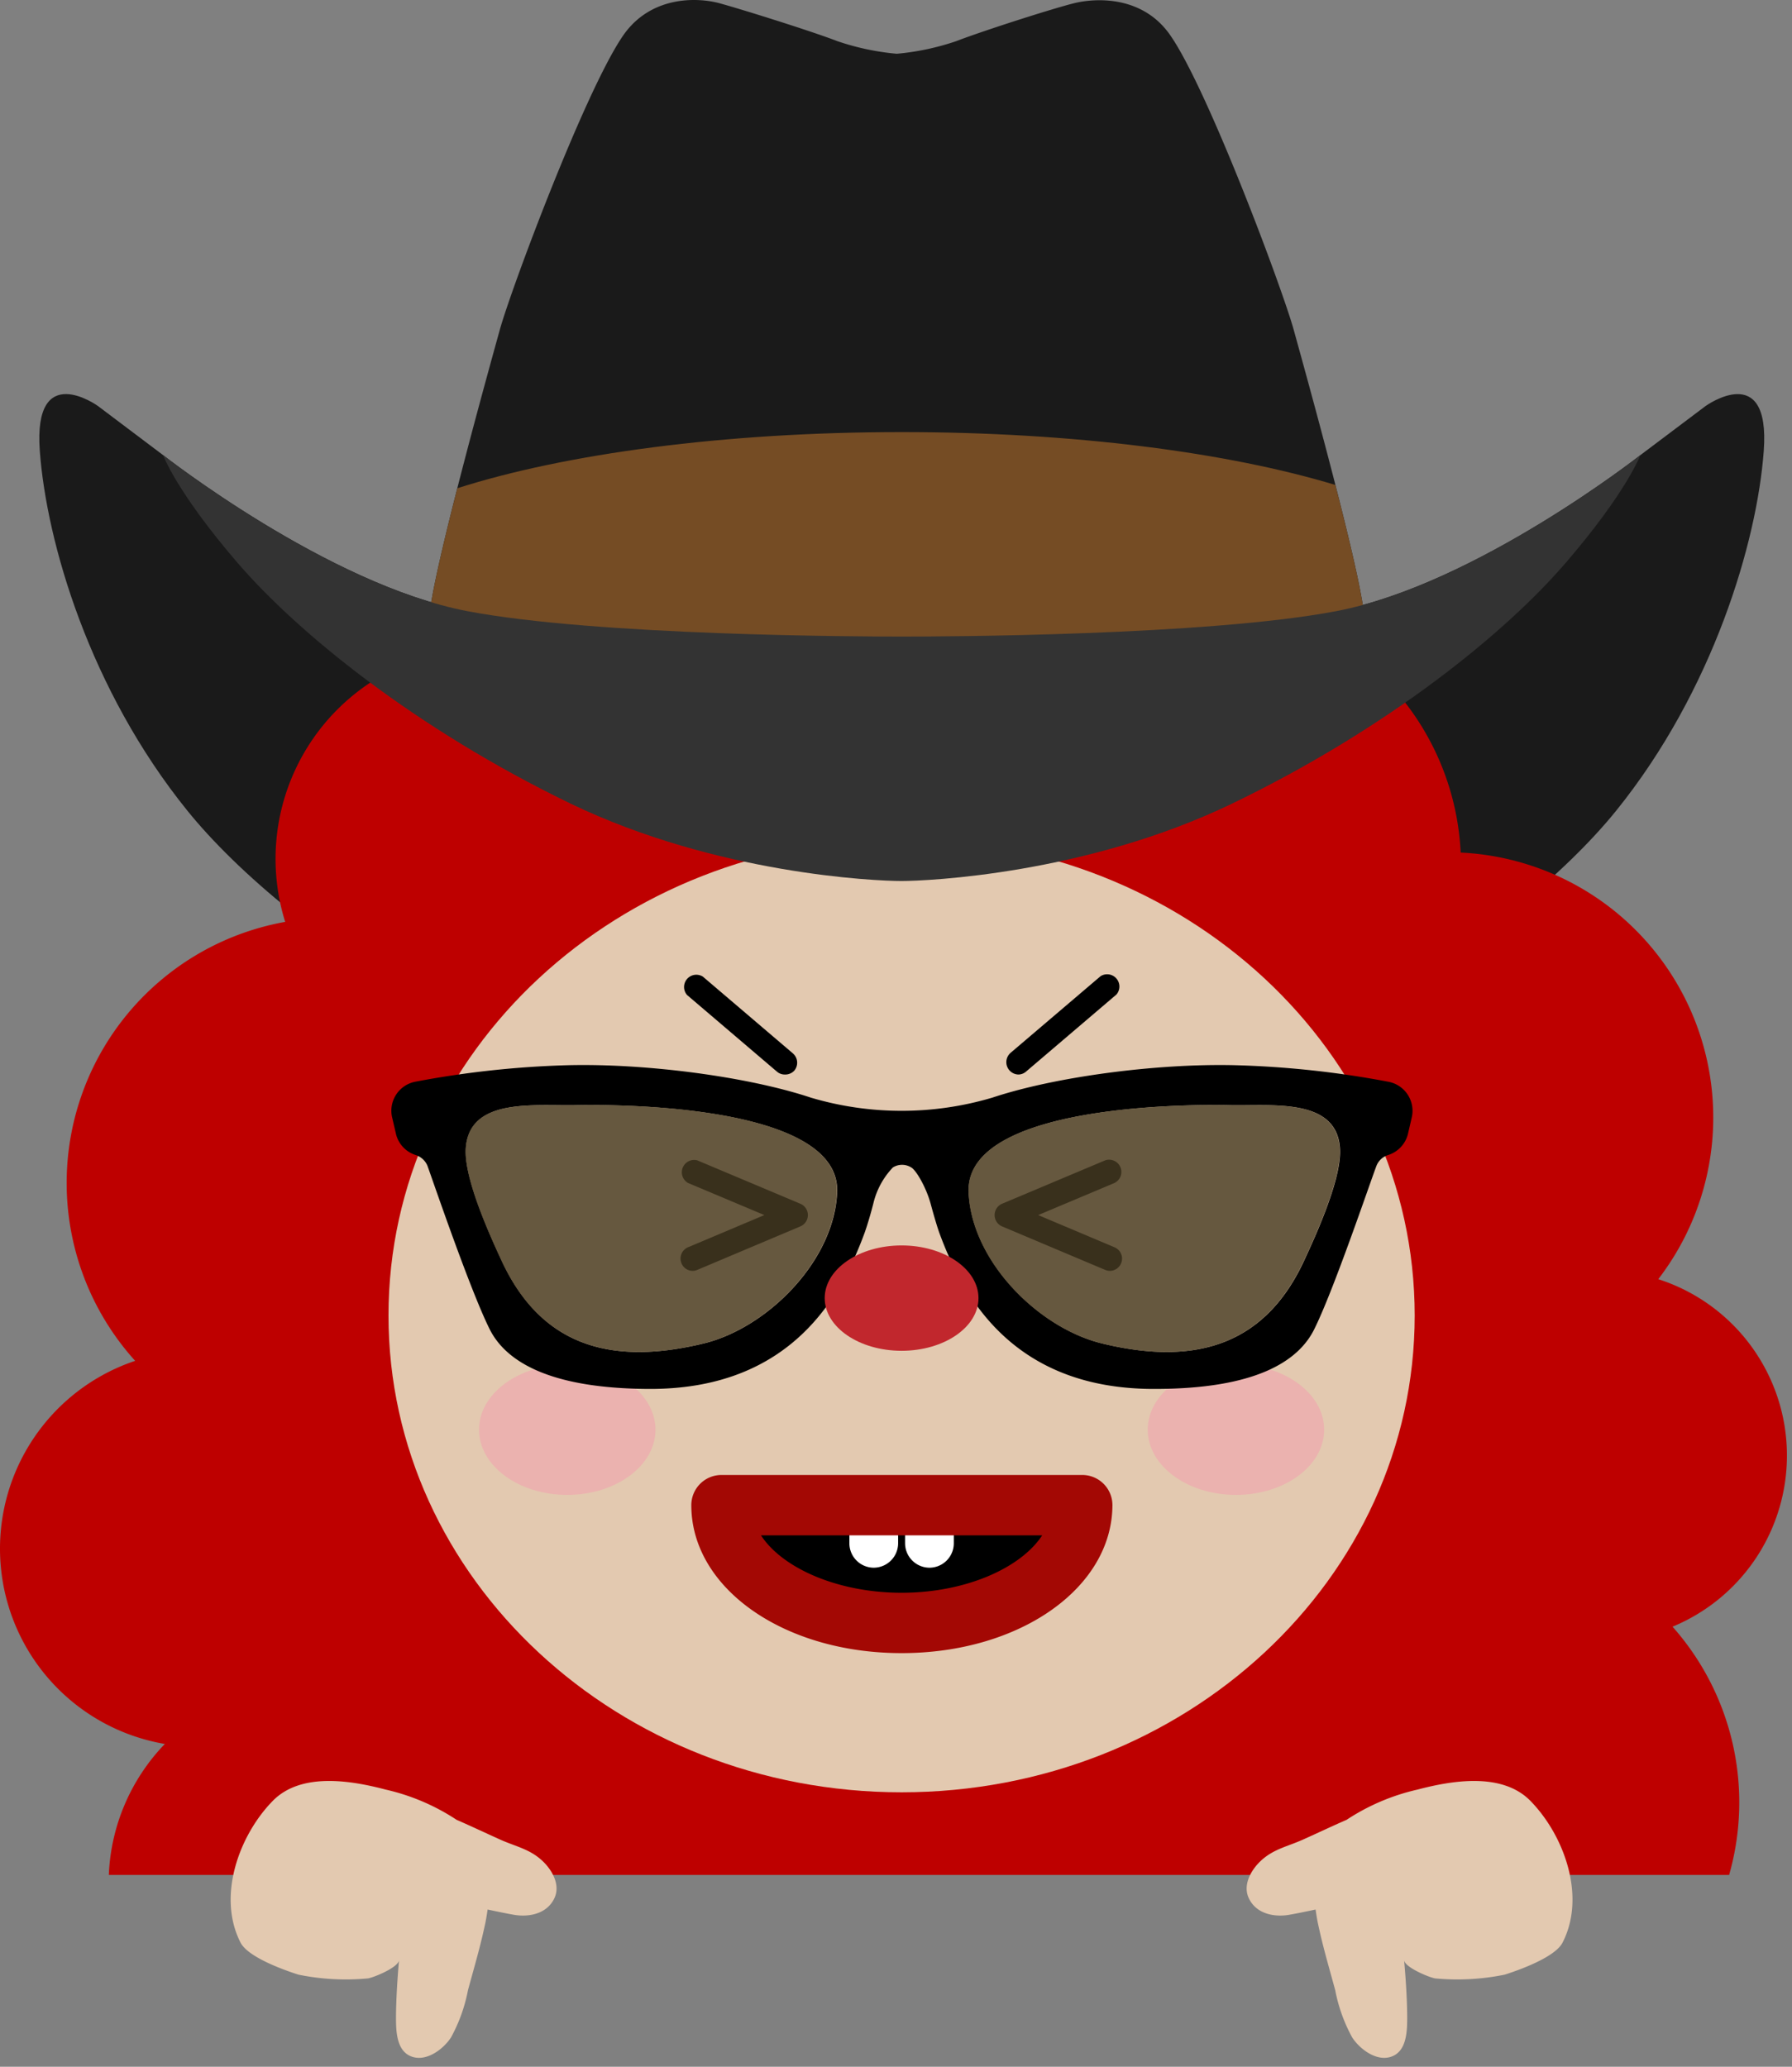<svg width="196" height="226" fill="none" xmlns="http://www.w3.org/2000/svg"><rect width="100%" height="100%" fill="#808080" stroke="none"/><path d="m186.562 44.389-7.15 5.38s-18 14.15-33.26 17.06c-14.17 2.7-43.26 2.78-47.3 2.78h-.44c-4 0-33.14-.08-47.3-2.78-15.25-2.91-33.27-17.06-33.27-17.06l-7.14-5.38s-7.08-5.09-6.35 4.9c.73 9.99 5.44 26.13 16.15 39.37 10.71 13.24 40.37 34.93 78.11 35.37 37.74-.44 67.55-22.25 78.15-35.37 10.6-13.12 15.42-29.39 16.15-39.37.73-9.98-6.35-4.9-6.35-4.9Z" fill="#1A1A1A"/><path d="M18.072 190.659a21.912 21.912 0 0 0-6.17 14.37h177.22a28.927 28.927 0 0 0-6.19-27.15 20.25 20.25 0 0 0-1.56-38 28.993 28.993 0 0 0 3.328-29.872 29.003 29.003 0 0 0-24.938-16.778 28.998 28.998 0 0 0-29.216-27.598 29.001 29.001 0 0 0-14.134 3.818 28.998 28.998 0 0 0-42.72-9.016 29 29 0 0 0-9.74 13.016 23.1 23.1 0 0 0-32.76 27.36A29.004 29.004 0 0 0 8.85 119.976a29.006 29.006 0 0 0 5.932 28.833A21.664 21.664 0 0 0 .066 171.044a21.661 21.661 0 0 0 18.006 19.665v-.05Z" fill="#BE0000"/><path d="M98.612 195.989c30.994 0 56.12-23.344 56.12-52.14s-25.126-52.14-56.12-52.14c-30.994 0-56.12 23.344-56.12 52.14s25.126 52.14 56.12 52.14Z" fill="#E3C9B0"/><path d="M85.842 117.499a1.3 1.3 0 0 1-.87-.32l-9.83-8.38a1.34 1.34 0 0 1 1.74-2l9.83 8.38a1.35 1.35 0 0 1 .16 1.9 1.35 1.35 0 0 1-1.03.42Zm25.57 0a1.351 1.351 0 0 1-.88-2.37l9.84-8.38a1.34 1.34 0 0 1 1.74 2l-9.83 8.38a1.337 1.337 0 0 1-.87.37Zm-35.63 21.47a1.318 1.318 0 0 1-1.24-.82 1.328 1.328 0 0 1-.01-1.027 1.338 1.338 0 0 1 .72-.733l8.35-3.52-8.35-3.51a1.352 1.352 0 0 1-.579-1.675 1.353 1.353 0 0 1 1.58-.805l11.28 4.75a1.342 1.342 0 0 1 0 2.48l-11.28 4.76a1.36 1.36 0 0 1-.47.1Zm45.63 0a1.363 1.363 0 0 1-.52-.1l-11.29-4.76a1.346 1.346 0 0 1-.816-1.24 1.348 1.348 0 0 1 .816-1.24l11.29-4.75c.323-.106.674-.085.982.059a1.336 1.336 0 0 1 .685 1.697 1.343 1.343 0 0 1-.667.724l-8.34 3.51 8.34 3.52c.288.118.526.333.674.607a1.345 1.345 0 0 1-.338 1.674 1.339 1.339 0 0 1-.856.299h.04Zm-3.07 25.62c0 7.11-8.84 12.88-19.73 12.88s-19.73-5.77-19.73-12.88h39.46Z" fill="#000"/><path d="M95.562 171.429a2.672 2.672 0 0 1-2.66-2.67v-2.34h5.33v2.34a2.682 2.682 0 0 1-2.67 2.67Zm6.1 0a2.68 2.68 0 0 1-2.67-2.67v-2.34h5.33v2.34a2.67 2.67 0 0 1-2.66 2.67Z" fill="#fff"/><path d="M98.612 180.769c-12.91 0-23-7.11-23-16.18a3.301 3.301 0 0 1 3.3-3.3h39.46a3.301 3.301 0 0 1 3.3 3.3c-.03 9.07-10.15 16.18-23.06 16.18Zm-15.38-12.88c2.36 3.62 8.45 6.28 15.38 6.28 6.93 0 13-2.66 15.38-6.28h-30.76Z" fill="#A30804"/><path opacity=".3" d="M62.042 163.469c5.33 0 9.65-3.192 9.65-7.13 0-3.938-4.32-7.13-9.65-7.13s-9.65 3.192-9.65 7.13c0 3.938 4.32 7.13 9.65 7.13Zm73.14 0c5.329 0 9.65-3.192 9.65-7.13 0-3.938-4.321-7.13-9.65-7.13-5.33 0-9.65 3.192-9.65 7.13 0 3.938 4.32 7.13 9.65 7.13Z" fill="#FF7BAC"/><path d="M151.842 118.289a104.504 104.504 0 0 0-16.81-1.81c-8.48-.2-19.59 1.25-26.5 3.55a34.888 34.888 0 0 1-19.84 0c-6.91-2.3-18-3.75-26.5-3.55-5.633.151-11.245.756-16.78 1.81a3.228 3.228 0 0 0-2.52 3.91l.43 1.85a3.21 3.21 0 0 0 2.13 2.25 2.068 2.068 0 0 1 1.3 1.18c.72 2 4.66 13.55 6.79 17.84 1.74 3.51 6.47 6.52 17.45 6.56 15.63.06 21.05-10.27 23.53-16.95.26-.7.66-2 1-3.33a8.54 8.54 0 0 1 2.14-3.94 1.89 1.89 0 0 1 2 0c.5.26 1.6 2.08 2.12 3.94.35 1.3.74 2.63 1 3.33 2.48 6.68 7.89 17 23.52 16.95 11 0 15.72-3 17.46-6.56 2.13-4.29 6.05-15.89 6.79-17.84a2 2 0 0 1 1.29-1.18 3.231 3.231 0 0 0 2.14-2.25l.43-1.86c.098-.425.108-.866.03-1.296a3.23 3.23 0 0 0-2.6-2.604Zm-74.88 28.62c-10.15 2.46-17.78.27-22.1-9.06-1.3-2.81-4.09-8.94-3.92-12.21.32-5.68 7.53-4.68 12.13-4.79.49 0 28.94-.81 28.49 9.54-.33 7.57-7.7 14.85-14.6 16.52Zm65.68-9.06c-4.32 9.33-12 11.52-22.1 9.06-6.9-1.67-14.27-8.95-14.6-16.52-.45-10.35 28-9.55 28.49-9.54 4.6.11 11.82-.89 12.13 4.79.18 3.27-2.61 9.39-3.92 12.21Z" fill="#000"/><path opacity=".8" d="M134.412 120.849c4.6.11 11.82-.89 12.13 4.79.18 3.27-2.61 9.4-3.92 12.21-4.32 9.33-12 11.52-22.1 9.06-6.9-1.67-14.27-8.95-14.6-16.52-.43-10.36 28.02-9.55 28.49-9.54Zm-71.36 0c-4.6.11-11.81-.89-12.13 4.79-.17 3.27 2.62 9.4 3.92 12.21 4.32 9.33 12 11.52 22.1 9.06 6.9-1.67 14.27-8.95 14.6-16.52.47-10.36-27.98-9.55-28.47-9.54h-.02Z" fill="#483D23"/><path d="M98.612 147.709c4.645 0 8.41-2.579 8.41-5.76 0-3.181-3.765-5.76-8.41-5.76s-8.41 2.579-8.41 5.76c0 3.181 3.765 5.76 8.41 5.76Z" fill="#C1272D"/><path d="M149.152 66.819c-.77-6-6.43-26.34-7.66-30.78-1.23-4.44-9.34-26.18-13.47-32.15-3-4.37-8.12-4.14-10.57-3.53-2.45.61-10.1 3.07-12.86 4.14a27.855 27.855 0 0 1-6.51 1.38 27.728 27.728 0 0 1-6.5-1.38c-2.76-1.07-10.42-3.47-12.87-4.14-2.45-.67-7.54-.84-10.56 3.53-4.14 6-12.25 27.71-13.48 32.15-1.23 4.44-6.89 24.81-7.65 30.78l-.77 6h103.66l-.76-6Z" fill="#1A1A1A"/><path d="M50.022 53.389c-1.42 5.53-2.67 10.84-3 13.43l-.77 6h103.66l-.76-6c-.34-2.65-1.64-8.13-3.1-13.79-11.74-3.55-28.64-5.78-47.44-5.78-19.42 0-36.81 2.38-48.59 6.14Z" fill="#754C24"/><path d="M146.152 66.829c-14.17 2.7-43.26 2.78-47.3 2.78h-.44c-4 0-33.14-.08-47.3-2.78-15.25-2.91-33.27-17.06-33.27-17.06s1.45 4 8.1 11.73c6.65 7.73 19.47 18.15 36.47 26.38 16 7.69 33.27 8.46 36.17 8.46 2.9 0 20.21-.77 36.17-8.46 17.06-8.23 29.88-18.63 36.54-26.38s8.12-11.73 8.12-11.73-18 14.15-33.26 17.06Z" fill="#333"/><path d="M59.242 203.409c-1.36-1.23-2.86-1.5-4.51-2.24-1.65-.74-3.18-1.47-4.79-2.17a23.537 23.537 0 0 0-7.77-3.31c-3.79-1-9.26-1.91-12.34 1.24-3.7 3.78-6.11 10.45-3.52 15.5.95 1.84 6 3.39 6.33 3.5a25.78 25.78 0 0 0 7.61.41c.69-.12 3.33-1.21 3.39-2-.17 2-.31 4.08-.33 6.13 0 1.56 0 3.94 1.87 4.47 1.58.45 3.34-.9 4.15-2.15a17.628 17.628 0 0 0 1.85-5.15c.54-2 1.13-4 1.61-6.05.1-.44.2-.87.29-1.3.09-.43.18-1 .25-1.48 1 .21 1.94.41 2.91.58 1.55.26 3.56-.06 4.39-1.81.71-1.49-.28-3.17-1.39-4.17Zm78.74 0c1.36-1.23 2.86-1.5 4.51-2.24 1.65-.74 3.18-1.47 4.79-2.17a23.537 23.537 0 0 1 7.77-3.31c3.79-1 9.26-1.91 12.34 1.24 3.7 3.78 6.11 10.45 3.51 15.5-.94 1.84-6 3.39-6.32 3.5a25.85 25.85 0 0 1-7.62.41c-.68-.12-3.32-1.21-3.39-2 .18 2 .32 4.08.34 6.13 0 1.56 0 3.94-1.87 4.47-1.58.45-3.34-.9-4.15-2.15a17.628 17.628 0 0 1-1.85-5.15c-.54-2-1.13-4-1.61-6.05-.1-.44-.2-.87-.29-1.3-.09-.43-.18-1-.25-1.48-1 .21-1.94.41-2.92.58-1.54.26-3.55-.06-4.38-1.81-.71-1.49.28-3.17 1.39-4.17Z" fill="#E3C9B0"/></svg>